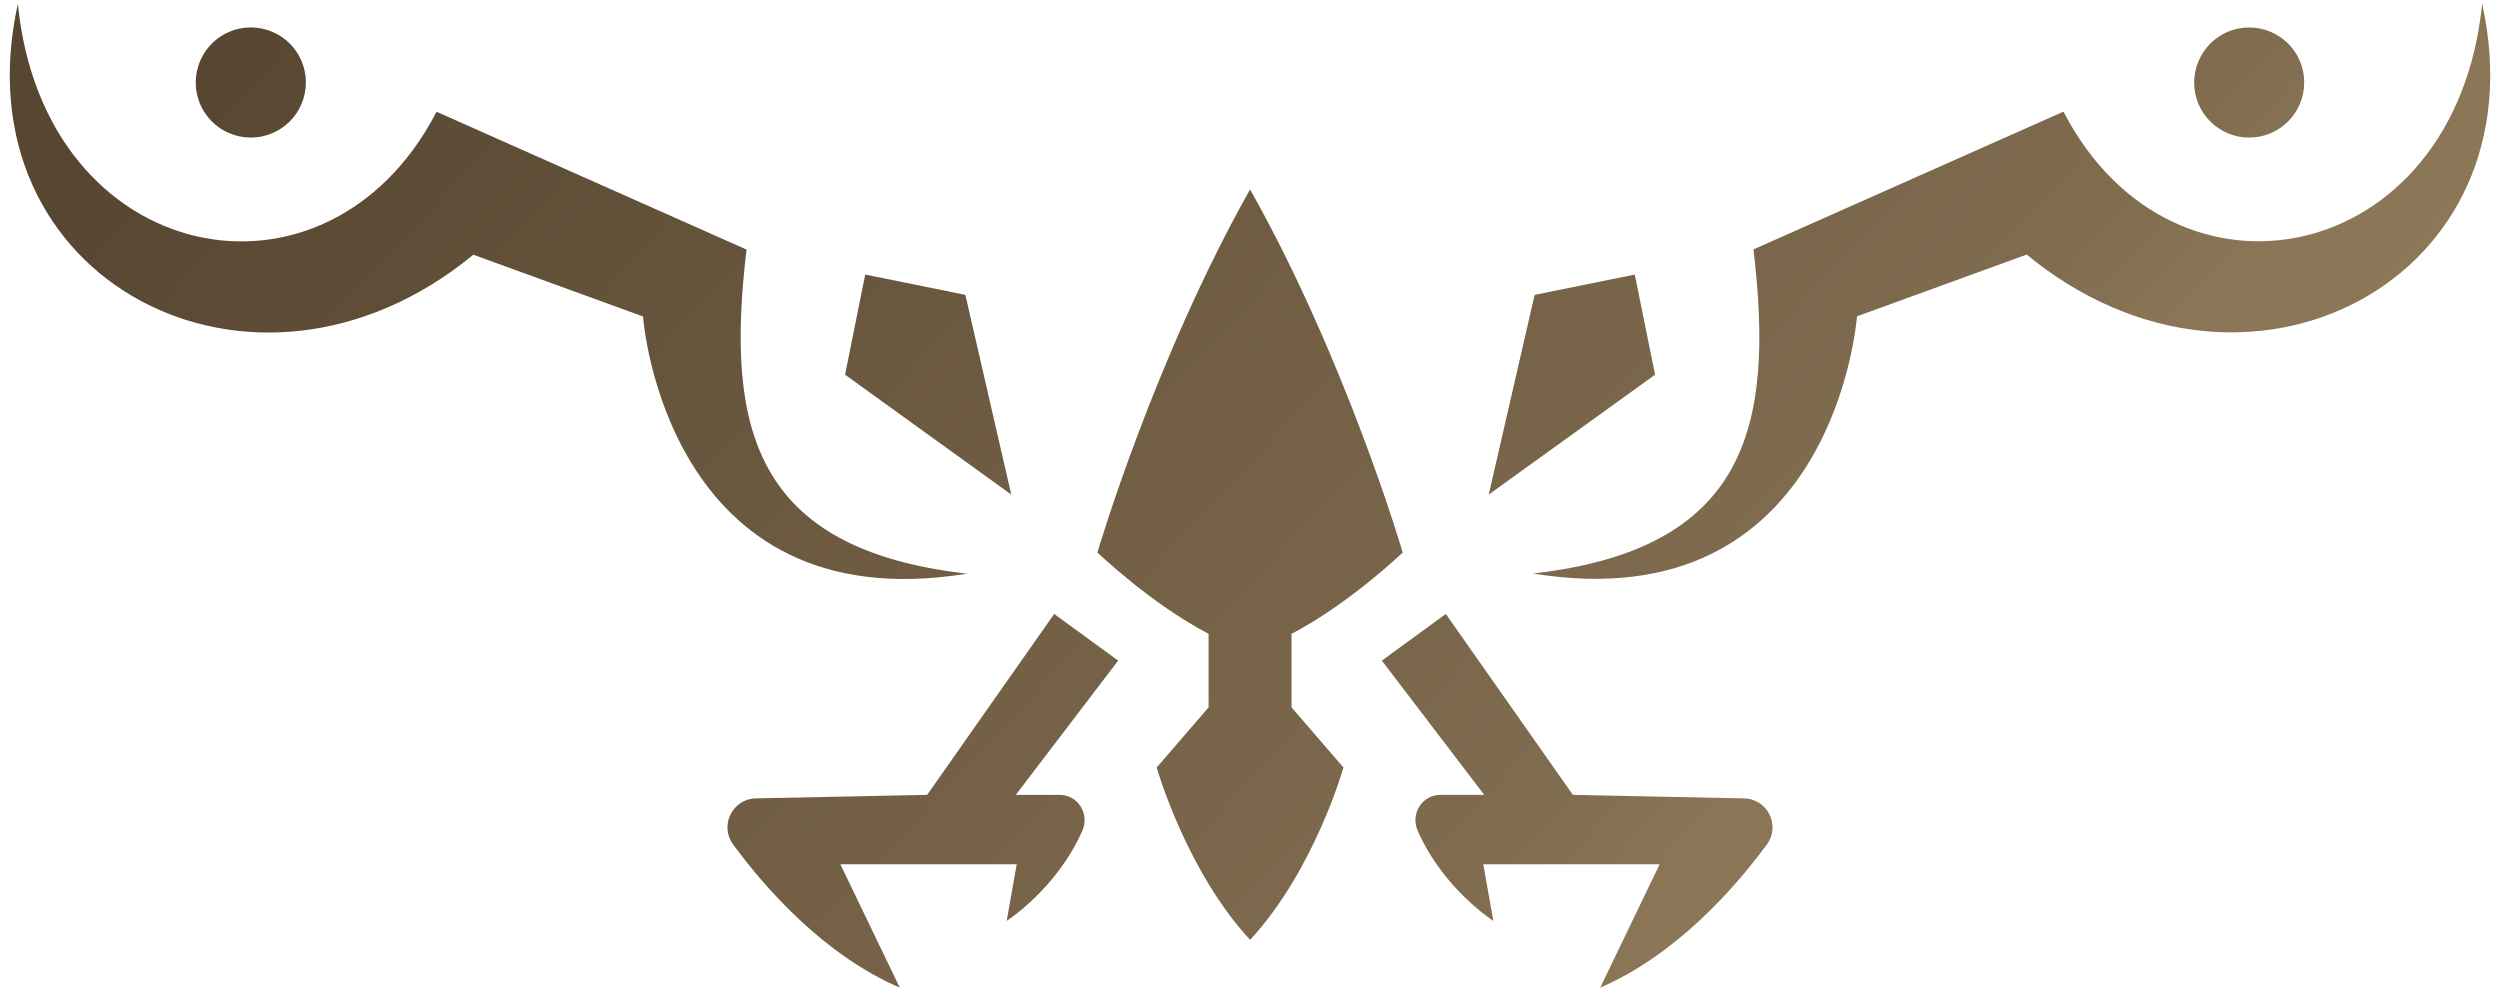 <svg xmlns="http://www.w3.org/2000/svg" width="136" height="54" viewBox="0 0 136 54" fill="none">
    <path d="M70.26 34.48C73.42 32.832 76.308 30.056 76.308 30.056C76.308 30.056 73.252 19.624 68.004 10.304C62.756 19.624 59.7 30.056 59.7 30.056C59.7 30.056 62.588 32.832 65.748 34.48V38.48L62.924 41.752C62.924 41.752 64.508 47.344 68.004 51.128C71.508 47.344 73.084 41.752 73.084 41.752L70.26 38.48V34.48Z" fill="url(#paint0_linear_253_104)"/>
    <path d="M94.876 43.432L85.564 43.24L78.652 33.4L75.172 35.936L80.74 43.24H78.364C77.364 43.24 76.724 44.264 77.116 45.176C78.492 48.336 81.236 50.096 81.236 50.096L80.692 47.016H90.284L87.052 53.728C91.172 51.944 94.332 48.36 96.116 45.944C96.876 44.912 96.156 43.456 94.876 43.432Z" fill="url(#paint1_linear_253_104)"/>
    <path d="M88.932 14.936L83.484 16.04L80.988 26.904L90.036 20.384L88.932 14.936Z" fill="url(#paint2_linear_253_104)"/>
    <path d="M135.028 0.2C133.604 14.544 118.212 17.6 112.252 6.072L95.388 13.568C96.548 23.296 94.996 29.872 83.396 31.2C99.836 33.864 101.02 17.208 101.02 17.208L110.252 13.848C122.212 23.704 138.348 15.192 135.028 0.2Z" fill="url(#paint3_linear_253_104)"/>
    <path d="M122.948 7.424C124.572 7.096 125.612 5.52 125.292 3.896C124.964 2.272 123.388 1.232 121.764 1.552C120.148 1.88 119.1 3.456 119.42 5.08C119.748 6.704 121.324 7.752 122.948 7.424Z" fill="url(#paint4_linear_253_104)"/>
    <path d="M57.348 33.4L50.436 43.24L41.124 43.432C39.844 43.456 39.124 44.912 39.884 45.944C41.668 48.36 44.828 51.952 48.948 53.728L45.716 47.016H55.308L54.764 50.096C54.764 50.096 57.508 48.336 58.884 45.176C59.284 44.264 58.636 43.24 57.636 43.24H55.26L60.828 35.936L57.348 33.4Z" fill="url(#paint5_linear_253_104)"/>
    <path d="M52.516 16.04L47.068 14.936L45.972 20.384L55.012 26.904L52.516 16.04Z" fill="url(#paint6_linear_253_104)"/>
    <path d="M52.604 31.208C41.004 29.88 39.452 23.304 40.612 13.576L23.748 6.08C17.788 17.608 2.388 14.552 0.972 0.208C-2.348 15.208 13.788 23.712 25.748 13.856L34.98 17.216C34.98 17.216 36.164 33.88 52.604 31.208Z" fill="url(#paint7_linear_253_104)"/>
    <path d="M13.052 7.424C14.668 7.752 16.252 6.704 16.58 5.08C16.908 3.456 15.86 1.88 14.236 1.552C12.612 1.224 11.036 2.272 10.708 3.896C10.38 5.52 11.428 7.096 13.052 7.424Z" fill="url(#paint8_linear_253_104)"/>
    <defs>
        <linearGradient id="paint0_linear_253_104" x1="0.531" y1="0.2" x2="100.039" y2="93.243" gradientUnits="userSpaceOnUse">
            <stop offset="0.07" stop-color="#574631"/>
            <stop offset="0.669" stop-color="#806C4F"/>
            <stop offset="0.718" stop-color="#8A7556"/>
            <stop offset="0.91" stop-color="#907B5B"/>
        </linearGradient>
        <linearGradient id="paint1_linear_253_104" x1="0.531" y1="0.2" x2="100.039" y2="93.243" gradientUnits="userSpaceOnUse">
            <stop offset="0.07" stop-color="#574631"/>
            <stop offset="0.669" stop-color="#806C4F"/>
            <stop offset="0.718" stop-color="#8A7556"/>
            <stop offset="0.91" stop-color="#907B5B"/>
        </linearGradient>
        <linearGradient id="paint2_linear_253_104" x1="0.531" y1="0.2" x2="100.039" y2="93.243" gradientUnits="userSpaceOnUse">
            <stop offset="0.07" stop-color="#574631"/>
            <stop offset="0.669" stop-color="#806C4F"/>
            <stop offset="0.718" stop-color="#8A7556"/>
            <stop offset="0.91" stop-color="#907B5B"/>
        </linearGradient>
        <linearGradient id="paint3_linear_253_104" x1="0.531" y1="0.2" x2="100.039" y2="93.243" gradientUnits="userSpaceOnUse">
            <stop offset="0.07" stop-color="#574631"/>
            <stop offset="0.669" stop-color="#806C4F"/>
            <stop offset="0.718" stop-color="#8A7556"/>
            <stop offset="0.91" stop-color="#907B5B"/>
        </linearGradient>
        <linearGradient id="paint4_linear_253_104" x1="0.531" y1="0.2" x2="100.039" y2="93.243" gradientUnits="userSpaceOnUse">
            <stop offset="0.07" stop-color="#574631"/>
            <stop offset="0.669" stop-color="#806C4F"/>
            <stop offset="0.718" stop-color="#8A7556"/>
            <stop offset="0.91" stop-color="#907B5B"/>
        </linearGradient>
        <linearGradient id="paint5_linear_253_104" x1="0.531" y1="0.2" x2="100.039" y2="93.243" gradientUnits="userSpaceOnUse">
            <stop offset="0.07" stop-color="#574631"/>
            <stop offset="0.669" stop-color="#806C4F"/>
            <stop offset="0.718" stop-color="#8A7556"/>
            <stop offset="0.91" stop-color="#907B5B"/>
        </linearGradient>
        <linearGradient id="paint6_linear_253_104" x1="0.531" y1="0.2" x2="100.039" y2="93.243" gradientUnits="userSpaceOnUse">
            <stop offset="0.07" stop-color="#574631"/>
            <stop offset="0.669" stop-color="#806C4F"/>
            <stop offset="0.718" stop-color="#8A7556"/>
            <stop offset="0.91" stop-color="#907B5B"/>
        </linearGradient>
        <linearGradient id="paint7_linear_253_104" x1="0.531" y1="0.2" x2="100.039" y2="93.243" gradientUnits="userSpaceOnUse">
            <stop offset="0.07" stop-color="#574631"/>
            <stop offset="0.669" stop-color="#806C4F"/>
            <stop offset="0.718" stop-color="#8A7556"/>
            <stop offset="0.91" stop-color="#907B5B"/>
        </linearGradient>
        <linearGradient id="paint8_linear_253_104" x1="0.531" y1="0.2" x2="100.039" y2="93.243" gradientUnits="userSpaceOnUse">
            <stop offset="0.07" stop-color="#574631"/>
            <stop offset="0.669" stop-color="#806C4F"/>
            <stop offset="0.718" stop-color="#8A7556"/>
            <stop offset="0.91" stop-color="#907B5B"/>
        </linearGradient>
    </defs>
</svg>